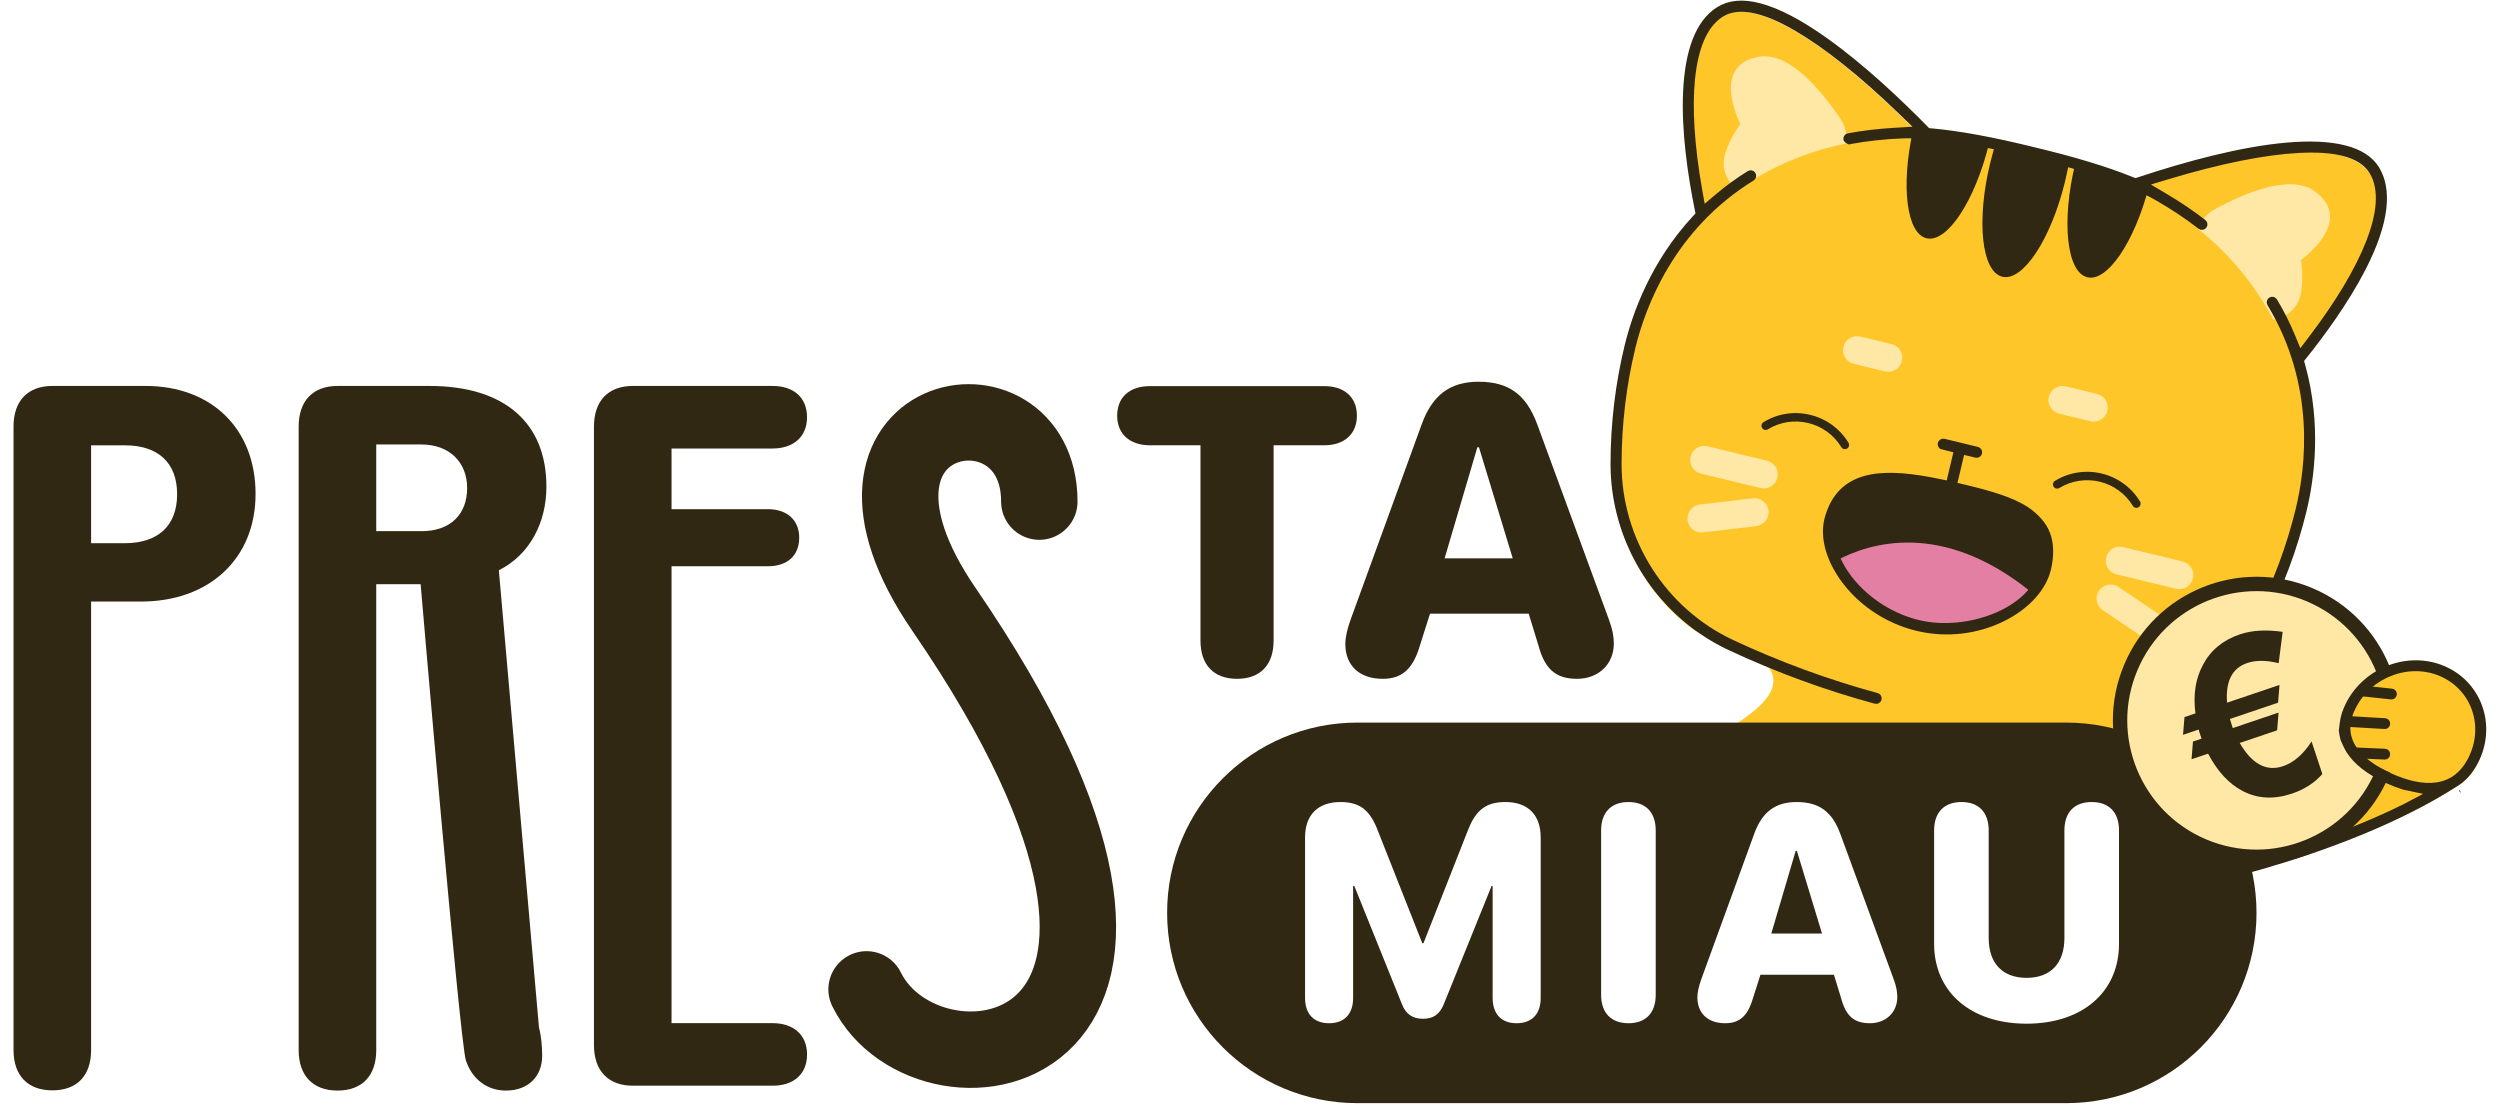<svg width="161" height="72" viewBox="0 0 161 72" fill="none" xmlns="http://www.w3.org/2000/svg">
<path d="M136.796 46.904C140.436 46.061 143.584 43.653 145.343 40.218C146.515 37.929 147.394 35.569 147.984 33.136C148.666 30.322 148.814 26.899 147.771 23.488C150.016 20.736 154.625 14.444 152.694 11.277C150.75 8.088 141.441 10.775 137.291 12.165C135.58 11.436 133.311 10.757 130.675 10.131C128.044 9.48 125.715 9.045 123.861 8.909C120.807 5.77 113.762 -0.878 110.575 1.065C107.41 2.995 108.623 10.694 109.361 14.173C106.871 16.729 105.434 19.84 104.752 22.654C104.162 25.087 103.862 27.588 103.856 30.159C103.846 34.375 105.868 38.26 109.208 40.656C120.868 43.898 108.612 47.761 107.623 49.23C114.547 53.989 132.486 48.3 132.486 48.3C134.273 45.699 137.557 50.069 136.796 46.904Z" fill="#FEC629"/>
<path d="M132.992 11.676C132.091 15.394 130.279 18.144 128.95 17.821C127.617 17.498 127.266 14.224 128.167 10.506C128.291 9.997 128.43 9.506 128.586 9.041C130.171 9.35 131.74 9.73 133.291 10.184C133.216 10.669 133.115 11.169 132.992 11.676Z" fill="#302813"/>
<path d="M128.107 9.198C127.206 12.914 125.396 15.667 124.064 15.344C122.783 15.033 122.41 11.973 123.192 8.425C124.072 8.41 124.966 8.464 125.865 8.589C126.634 8.697 127.401 8.819 128.162 8.962C128.145 9.042 128.126 9.119 128.107 9.198Z" fill="#302813"/>
<path d="M138.376 12.075C137.448 15.602 135.711 18.168 134.424 17.856C133.092 17.533 132.744 14.257 133.644 10.542C133.664 10.462 133.682 10.385 133.704 10.306C134.556 10.56 135.404 10.842 136.245 11.142C136.985 11.406 137.696 11.719 138.376 12.075Z" fill="#302813"/>
<path d="M148.185 16.744C148.185 16.744 148.373 17.788 148.184 18.863C148.012 19.856 147.242 20.459 146.396 20.584C145.223 18.35 143.589 16.361 141.585 14.768C141.735 14.243 142.084 13.775 142.61 13.488C144.726 12.332 147.534 11.214 149.063 12.316C151.725 14.239 148.185 16.744 148.185 16.744Z" fill="#FFE8A6"/>
<path d="M112.078 7.99C112.078 7.99 111.433 8.832 111.108 9.874C110.807 10.835 111.215 11.725 111.91 12.223C113.976 10.774 116.339 9.754 118.85 9.256C118.957 8.72 118.862 8.145 118.525 7.649C117.174 5.653 115.189 3.372 113.326 3.652C110.079 4.142 112.078 7.99 112.078 7.99Z" fill="#FFE8A6"/>
<path d="M137.198 46.645C137.232 46.669 137.274 46.677 137.316 46.666C140.924 45.747 143.976 43.307 145.686 39.969C146.856 37.683 147.748 35.29 148.338 32.855C148.831 30.823 149.303 27.361 148.255 23.572L148.152 23.201C148.152 23.2 148.152 23.198 148.153 23.197L148.393 22.896C149.567 21.427 151.064 19.377 152.14 17.289C153.699 14.262 153.825 12.19 153.031 10.888C152.65 10.264 151.979 9.822 150.984 9.568C149.981 9.313 148.713 9.268 147.262 9.395C144.36 9.65 140.908 10.573 137.778 11.61L137.514 11.697C137.513 11.697 137.512 11.697 137.511 11.697L137.254 11.592C135.655 10.942 133.536 10.299 130.925 9.678C128.312 9.032 126.138 8.635 124.418 8.481L124.142 8.456C124.141 8.456 124.14 8.455 124.139 8.455L123.945 8.257C122.298 6.58 119.938 4.34 117.567 2.65C115.888 1.452 114.488 0.731 113.337 0.424C112.203 0.121 111.364 0.233 110.716 0.629C109.358 1.457 108.712 3.389 108.6 5.952C108.491 8.451 108.902 11.258 109.341 13.428L109.417 13.806C109.417 13.807 109.417 13.808 109.416 13.809L109.154 14.093C106.487 16.981 105.321 20.274 104.829 22.306C104.238 24.741 103.935 27.277 103.929 29.845C103.919 34.183 106.085 38.222 109.584 40.627C110.159 41.022 110.77 41.373 111.413 41.674C114.456 43.097 117.611 44.254 120.789 45.115C120.866 45.136 120.945 45.089 120.966 45.013C120.987 44.935 120.941 44.856 120.864 44.836C117.701 43.979 114.562 42.827 111.535 41.412C107.075 39.325 104.206 34.785 104.218 29.846C104.225 27.304 104.524 24.79 105.11 22.375C105.762 19.686 107.631 14.646 112.821 11.446C112.889 11.404 112.911 11.315 112.868 11.246C112.827 11.178 112.738 11.157 112.669 11.199C111.929 11.656 111.258 12.149 110.645 12.668L109.642 13.515C109.639 13.517 109.636 13.516 109.636 13.513L109.407 12.22C108.911 9.406 108.755 6.947 108.953 5.033C109.053 4.076 109.243 3.227 109.542 2.529C109.84 1.833 110.268 1.242 110.867 0.876C111.514 0.482 112.307 0.483 113.083 0.664C113.871 0.848 114.759 1.243 115.712 1.798C117.623 2.911 119.924 4.743 122.411 7.143L123.647 8.335C123.649 8.337 123.648 8.341 123.645 8.342L121.93 8.446C120.932 8.507 119.962 8.622 119.041 8.794C118.962 8.809 118.91 8.884 118.925 8.963C118.932 9.002 119.063 9.057 119.094 9.078M137.198 46.645C137.207 46.681 137.17 46.626 137.198 46.645ZM137.198 46.645C137.178 46.568 137.167 46.405 137.245 46.386C140.776 45.487 143.758 43.099 145.428 39.837C146.587 37.575 147.472 35.203 148.057 32.788C148.709 30.099 149.356 24.763 146.207 19.54C146.167 19.473 146.188 19.384 146.256 19.342C146.325 19.3 146.414 19.323 146.455 19.391C146.904 20.135 147.275 20.881 147.583 21.623L148.087 22.837C148.088 22.839 148.092 22.84 148.093 22.837L148.888 21.791C150.617 19.516 151.88 17.4 152.58 15.608C152.93 14.712 153.15 13.871 153.203 13.114C153.257 12.359 153.148 11.638 152.784 11.039C152.389 10.392 151.684 10.029 150.91 9.834C150.125 9.637 149.154 9.581 148.053 9.637C145.845 9.751 142.96 10.327 139.651 11.322L138.007 11.816C138.004 11.817 138.003 11.821 138.006 11.823L139.481 12.7C140.342 13.212 141.153 13.76 141.893 14.335C141.956 14.384 141.968 14.475 141.919 14.538C141.87 14.601 141.779 14.612 141.716 14.563C140.845 13.886 139.884 13.25 138.863 12.672C137.188 11.725 134.475 10.819 130.86 9.96C127.246 9.067 124.419 8.629 122.496 8.703C121.324 8.75 120.179 8.875 119.094 9.078M119.094 9.078C119.125 9.1 119.054 9.086 119.094 9.078Z" stroke="#302813" stroke-width="0.422" stroke-linecap="round" stroke-linejoin="round"/>
<path d="M136.002 36.855C135.702 36.648 135.545 36.272 135.636 35.897C135.754 35.412 136.242 35.114 136.727 35.231L140.559 36.16C141.043 36.278 141.341 36.766 141.224 37.252C141.106 37.737 140.618 38.034 140.133 37.917L136.301 36.988C136.191 36.961 136.091 36.915 136.002 36.855Z" fill="#FFE8A6"/>
<path d="M135.411 39.293C135.003 39.012 134.896 38.455 135.173 38.043C135.452 37.629 136.014 37.52 136.427 37.798L139.281 39.719C139.284 39.721 139.286 39.723 139.288 39.724C139.696 40.005 139.803 40.562 139.526 40.974C139.247 41.388 138.685 41.498 138.272 41.219L135.418 39.297C135.415 39.296 135.413 39.294 135.411 39.293Z" fill="#FFE8A6"/>
<path d="M109.24 30.366C108.94 30.16 108.783 29.783 108.874 29.409C108.991 28.924 109.48 28.625 109.965 28.743L113.796 29.672C114.281 29.79 114.579 30.278 114.462 30.763C114.344 31.248 113.855 31.546 113.371 31.429L109.539 30.5C109.429 30.473 109.328 30.427 109.24 30.366Z" fill="#FFE8A6"/>
<path d="M109.065 34.134C108.858 33.991 108.711 33.764 108.679 33.494C108.621 32.999 108.976 32.55 109.471 32.491L112.887 32.09C113.383 32.032 113.831 32.387 113.89 32.883C113.948 33.378 113.593 33.827 113.098 33.885L109.682 34.286C109.456 34.313 109.239 34.253 109.065 34.134Z" fill="#FFE8A6"/>
<path d="M132.313 26.506C132.013 26.299 131.856 25.922 131.947 25.548C132.065 25.063 132.553 24.765 133.038 24.883L135.048 25.37C135.532 25.488 135.831 25.976 135.713 26.461C135.595 26.946 135.107 27.244 134.622 27.126L132.612 26.639C132.502 26.612 132.401 26.566 132.313 26.506Z" fill="#FFE8A6"/>
<path d="M119.082 23.298C118.782 23.092 118.625 22.715 118.716 22.34C118.834 21.855 119.322 21.557 119.807 21.675L121.817 22.162C122.301 22.28 122.599 22.768 122.482 23.253C122.364 23.738 121.876 24.036 121.391 23.918L119.381 23.431C119.271 23.404 119.17 23.358 119.082 23.298Z" fill="#FFE8A6"/>
<path d="M118.246 36.112C118.795 37.2 119.737 38.25 120.949 39.03C121.717 39.525 122.592 39.908 123.543 40.128C126.006 40.69 128.435 40.008 130.008 38.793C130.291 38.575 130.543 38.342 130.766 38.094C131.234 37.574 131.558 36.992 131.696 36.395C132.506 32.855 129.415 32.063 125.585 31.189C121.749 30.313 118.689 30.107 117.816 33.225C117.572 34.099 117.746 35.121 118.246 36.112Z" fill="#302813"/>
<path d="M130.765 38.094C129.305 39.725 126.446 40.791 123.544 40.128C121.085 39.566 119.143 37.888 118.245 36.113C120.4 34.948 125.053 33.504 130.765 38.094Z" fill="#E27FA3"/>
<path d="M129.832 33.663C128.842 33.057 127.315 32.677 125.433 32.248C125.431 32.247 125.429 32.245 125.43 32.243L125.597 31.511C125.598 31.509 125.596 31.507 125.594 31.506C124.739 31.311 123.804 31.119 122.906 31.019C122.017 30.92 120.998 30.932 120.209 31.13C119.676 31.279 119.209 31.53 118.829 31.919C118.429 32.33 118.17 32.849 118.004 33.442C117.728 34.427 118.024 35.581 118.629 36.597C119.667 38.342 121.575 39.693 123.622 40.16C125.151 40.509 126.939 40.321 128.425 39.728C129.887 39.145 131.247 38.084 131.6 36.538C131.76 35.835 131.79 35.17 131.574 34.557C131.356 33.938 130.926 33.476 130.369 33.106C130.368 33.105 130.365 33.105 130.364 33.107L129.832 33.663ZM129.832 33.663L129.93 33.725M125.063 28.725C125.014 28.692 124.99 28.631 125.004 28.572C125.024 28.493 125.102 28.446 125.179 28.465L127.33 28.986C127.409 29.006 127.456 29.085 127.437 29.162C127.418 29.239 127.34 29.287 127.263 29.268L126.336 29.043C126.334 29.043 126.332 29.044 126.331 29.046L125.809 31.251C125.808 31.253 125.81 31.255 125.812 31.255L126.545 31.43C128.223 31.831 129.497 32.216 130.428 32.798C131.107 33.24 131.606 33.811 131.825 34.398C132.046 34.989 132.085 35.715 131.882 36.603C131.606 37.812 130.591 39.013 128.955 39.819C127.297 40.636 125.379 40.858 123.557 40.442C122.532 40.208 121.553 39.771 120.691 39.178C119.741 38.525 118.942 37.69 118.38 36.744C117.646 35.511 117.459 34.314 117.725 33.363C118.115 31.972 118.941 31.155 120.219 30.827L120.516 30.762C121.731 30.534 123.255 30.721 124.806 31.039L125.523 31.186C125.525 31.186 125.527 31.185 125.528 31.183L126.05 28.978C126.051 28.976 126.05 28.974 126.048 28.973L125.063 28.725ZM125.063 28.725C125.043 28.721 125.076 28.734 125.063 28.725ZM130.948 32.232C130.945 32.23 130.951 32.234 130.948 32.232Z" stroke="#302813" stroke-width="0.422" stroke-linecap="round" stroke-linejoin="round"/>
<path d="M113.196 28.163C113.094 28.093 113.006 28.001 112.937 27.889C112.677 27.462 112.812 26.906 113.238 26.647C114.291 26.005 115.53 25.811 116.729 26.102C117.927 26.392 118.941 27.133 119.583 28.185C119.843 28.611 119.708 29.167 119.282 29.427C118.856 29.687 118.299 29.552 118.04 29.126C117.649 28.485 117.033 28.035 116.303 27.858C115.574 27.681 114.819 27.799 114.178 28.19C113.865 28.381 113.48 28.358 113.196 28.163Z" fill="#302813" stroke="#FEC629" stroke-width="1.265"/>
<path d="M131.97 31.942C131.868 31.872 131.779 31.78 131.71 31.667C131.45 31.241 131.585 30.685 132.011 30.425C134.185 29.1 137.031 29.79 138.356 31.963C138.616 32.389 138.481 32.945 138.055 33.206C137.629 33.466 137.072 33.331 136.813 32.904C136.007 31.582 134.274 31.162 132.952 31.968C132.638 32.16 132.254 32.137 131.97 31.942Z" fill="#302813" stroke="#FEC629" stroke-width="1.265"/>
<path d="M158.268 50.611C158.766 50.327 159.194 49.868 159.522 49.196C160.611 46.966 159.685 44.275 157.455 43.187C155.225 42.098 152.534 43.023 151.446 45.254C151.12 45.921 151.021 46.536 151.101 47.101C147.996 48.155 139.932 47.814 136.941 46.272L138.747 57.286C138.747 57.286 150.638 55.526 158.272 50.614L158.268 50.611Z" fill="#FEC629"/>
<path d="M3.375 70.219C1.796 70.219 0.871 69.28 0.871 67.619L0.871 27.468C0.871 25.807 1.796 24.855 3.375 24.855H9.379C13.599 24.855 16.458 27.591 16.458 31.811C16.458 36.004 13.449 38.74 9.079 38.74H5.867L5.867 67.619C5.867 69.28 4.955 70.219 3.375 70.219ZM5.867 34.983H8.031C10.155 34.983 11.407 33.88 11.407 31.824C11.407 29.782 10.155 28.68 8.058 28.68H5.867V34.983Z" fill="#302813"/>
<path d="M21.739 70.233C20.16 70.233 19.234 69.28 19.234 67.632L19.234 27.468C19.234 25.807 20.16 24.855 21.739 24.855H27.647C32.548 24.855 35.189 27.278 35.189 31.334C35.189 33.649 34.127 35.718 32.126 36.725L34.709 66.162C34.859 66.735 34.916 67.404 34.916 67.989C34.916 69.31 34.032 70.233 32.575 70.233C31.364 70.233 30.397 69.492 30.002 68.286C29.607 67.08 27.089 37.624 27.089 37.624H24.23L24.23 67.632C24.23 69.28 23.318 70.233 21.739 70.233ZM24.23 34.207H27.157C28.995 34.207 30.084 33.131 30.084 31.43C30.084 29.755 28.927 28.625 27.143 28.625H24.23V34.207Z" fill="#302813"/>
<path d="M40.756 69.919C39.177 69.919 38.251 68.966 38.251 67.306L38.251 27.468C38.251 25.807 39.177 24.855 40.756 24.855H49.755C51.102 24.855 51.973 25.59 51.973 26.869C51.973 28.149 51.075 28.884 49.755 28.884H43.247V32.791H49.455C50.667 32.791 51.47 33.472 51.47 34.629C51.47 35.786 50.694 36.467 49.455 36.467H43.247L43.247 65.89H49.755C51.075 65.89 51.974 66.625 51.974 67.905C51.974 69.184 51.102 69.919 49.755 69.919H40.756Z" fill="#302813"/>
<path d="M79.665 43.716C78.173 43.716 77.311 42.828 77.311 41.259V28.676H74.056C72.795 28.676 71.946 27.981 71.946 26.772C71.946 25.562 72.769 24.867 74.056 24.867H85.288C86.561 24.867 87.385 25.562 87.385 26.772C87.385 27.981 86.536 28.676 85.288 28.676H82.02V41.259C82.02 42.828 81.158 43.716 79.665 43.716Z" fill="#302813"/>
<path d="M89.044 43.716C87.552 43.716 86.638 42.867 86.638 41.464C86.638 41.066 86.767 40.487 86.973 39.92L91.553 27.338C92.235 25.447 93.38 24.584 95.22 24.584C97.162 24.584 98.294 25.408 99.002 27.338L103.621 39.92C103.84 40.525 103.93 40.963 103.93 41.452C103.93 42.777 102.939 43.716 101.562 43.716C100.199 43.716 99.491 43.098 99.079 41.58L98.449 39.522H92.093L91.463 41.503C91.013 43.073 90.305 43.716 89.044 43.716ZM93.032 35.958H97.42L95.245 28.805H95.142L93.032 35.958Z" fill="#302813"/>
<path d="M66.932 32.303C66.932 23.511 51.878 26.243 60.795 39.251C81.038 68.785 59.816 71.85 55.808 63.716" stroke="#302813" stroke-width="4.922" stroke-linecap="round"/>
<path fill-rule="evenodd" clip-rule="evenodd" d="M87.416 46.534C80.649 46.534 75.162 52.02 75.162 58.788C75.162 65.556 80.649 71.043 87.416 71.043H133.064C139.832 71.043 145.319 65.556 145.319 58.788C145.319 52.02 139.832 46.534 133.064 46.534H87.416ZM84.046 64.267C84.046 65.302 84.612 65.896 85.598 65.896C86.575 65.896 87.141 65.302 87.141 64.267V57.054H87.217L90.282 64.66C90.532 65.312 90.972 65.609 91.643 65.609C92.313 65.609 92.725 65.312 92.984 64.66L96.059 57.054H96.126V64.267C96.126 65.302 96.691 65.896 97.668 65.896C98.655 65.896 99.22 65.302 99.22 64.267V53.931C99.22 52.475 98.396 51.651 96.95 51.651C95.714 51.651 95.053 52.15 94.545 53.443L91.671 60.742H91.595L88.712 53.443C88.213 52.15 87.552 51.651 86.326 51.651C84.87 51.651 84.046 52.485 84.046 53.931V64.267ZM103.112 64.066C103.112 65.235 103.764 65.896 104.875 65.896C105.986 65.896 106.628 65.235 106.628 64.066V53.481C106.628 52.312 105.986 51.651 104.875 51.651C103.764 51.651 103.112 52.312 103.112 53.481V64.066ZM111.102 65.896C109.991 65.896 109.311 65.264 109.311 64.22C109.311 63.923 109.407 63.492 109.56 63.07L112.97 53.702C113.478 52.293 114.33 51.651 115.7 51.651C117.147 51.651 117.99 52.265 118.517 53.702L121.956 63.07C122.118 63.52 122.185 63.846 122.185 64.21C122.185 65.197 121.448 65.896 120.423 65.896C119.407 65.896 118.881 65.436 118.574 64.306L118.105 62.773H113.373L112.903 64.248C112.568 65.417 112.041 65.896 111.102 65.896ZM114.072 60.12H117.338L115.719 54.794H115.643L114.072 60.12ZM124.557 60.781C124.557 63.884 126.913 65.925 130.515 65.925C134.107 65.925 136.464 63.884 136.464 60.781V53.481C136.464 52.312 135.822 51.651 134.701 51.651C133.59 51.651 132.948 52.312 132.948 53.481V60.407C132.948 62.016 132.076 62.974 130.515 62.974C128.944 62.974 128.072 62.016 128.072 60.407V53.481C128.072 52.312 127.431 51.651 126.319 51.651C125.208 51.651 124.557 52.312 124.557 53.481V60.781Z" fill="#302813"/>
<path d="M148.733 38.298C153.203 40.183 155.299 45.335 153.414 49.805C151.528 54.275 146.376 56.371 141.906 54.486C137.436 52.602 135.34 47.449 137.225 42.979C139.11 38.509 144.262 36.413 148.733 38.298Z" fill="#FFE8A6" stroke="#302813" stroke-width="0.925"/>
<path d="M146.745 42.709C145.958 42.512 145.283 42.509 144.719 42.699C143.75 43.027 143.317 43.878 143.422 45.252L146.801 44.11L146.709 45.252L143.607 46.301L143.789 46.887L146.74 45.89L146.647 47.032L144.237 47.847C145.026 49.206 145.956 49.705 147.027 49.343C147.719 49.108 148.332 48.577 148.865 47.749L149.558 49.845C149.061 50.414 148.411 50.835 147.608 51.106C146.444 51.499 145.381 51.442 144.417 50.935C143.543 50.479 142.804 49.679 142.201 48.535L141.135 48.896L141.227 47.754L141.781 47.566L141.659 47.206C141.616 47.077 141.595 47.002 141.598 46.98L140.587 47.322L140.68 46.179L141.386 45.941C141.23 44.748 141.389 43.712 141.863 42.832C142.355 41.883 143.15 41.223 144.249 40.852C145.025 40.59 145.943 40.536 147.004 40.692L146.745 42.709Z" fill="#302813"/>
<path d="M157.386 47.594C156.899 49.176 156.275 50.515 154.649 50.014C153.024 49.513 150.715 48.322 151.5 45.779C151.987 44.196 154.357 42.9 155.983 43.401C157.608 43.902 157.874 46.011 157.386 47.594Z" fill="#FEC629"/>
<path d="M151.765 48.489L153.576 48.567" stroke="#302813" stroke-width="0.696" stroke-linecap="round"/>
<path d="M151.187 46.46L153.577 46.6" stroke="#302813" stroke-width="0.696" stroke-linecap="round"/>
<path d="M152.156 44.497L154.007 44.696" stroke="#302813" stroke-width="0.696" stroke-linecap="round"/>
<path d="M158.127 50.457C158.621 50.156 159.053 49.693 159.389 49.046C160.549 46.81 159.677 44.158 157.444 43.137C155.211 42.116 152.449 43.106 151.289 45.342C151.07 45.764 150.942 46.169 150.893 46.551L150.831 47.044C150.83 47.045 150.892 47.04 150.828 47.047C150.828 47.106 150.923 47.57 150.924 47.572L151.076 47.911C151.129 48.036 151.239 48.236 151.31 48.353M158.127 50.457C158.13 50.455 158.123 50.46 158.127 50.457ZM158.127 50.457C154.372 52.869 149.585 54.628 145.711 55.747C141.841 56.865 138.868 57.378 138.642 57.417C138.585 57.426 138.531 57.403 138.502 57.357M138.502 57.357C138.505 57.379 138.493 57.343 138.502 57.357ZM138.502 57.357C138.492 57.281 138.529 57.156 138.607 57.142C138.75 57.118 147.623 55.58 154.861 51.989L157.288 50.712C157.292 50.711 156.602 51.039 156.463 50.996L154.808 50.645C154.472 50.541 154.122 50.407 153.758 50.241C152.551 49.689 151.754 49.042 151.31 48.353M151.31 48.353C151.325 48.377 151.292 48.325 151.31 48.353ZM158.497 51.072C158.495 51.073 158.498 51.071 158.497 51.072ZM158.497 51.072C158.5 51.07 158.494 51.074 158.497 51.072ZM151.507 48.123C151.269 47.727 151.143 47.295 151.154 46.825C151.165 46.362 151.309 45.906 151.542 45.458C152.63 43.359 155.218 42.433 157.312 43.39C158.03 43.718 158.599 44.226 158.991 44.837C159.742 46.004 159.852 47.55 159.136 48.93L159.031 49.121C158.816 49.489 158.555 49.808 158.228 50.06C157.84 50.358 157.399 50.531 156.919 50.599C156.01 50.728 154.954 50.475 153.889 49.988C152.826 49.502 151.959 48.879 151.507 48.123Z" stroke="#302813" stroke-width="0.422" stroke-linecap="round" stroke-linejoin="round"/>
</svg>
